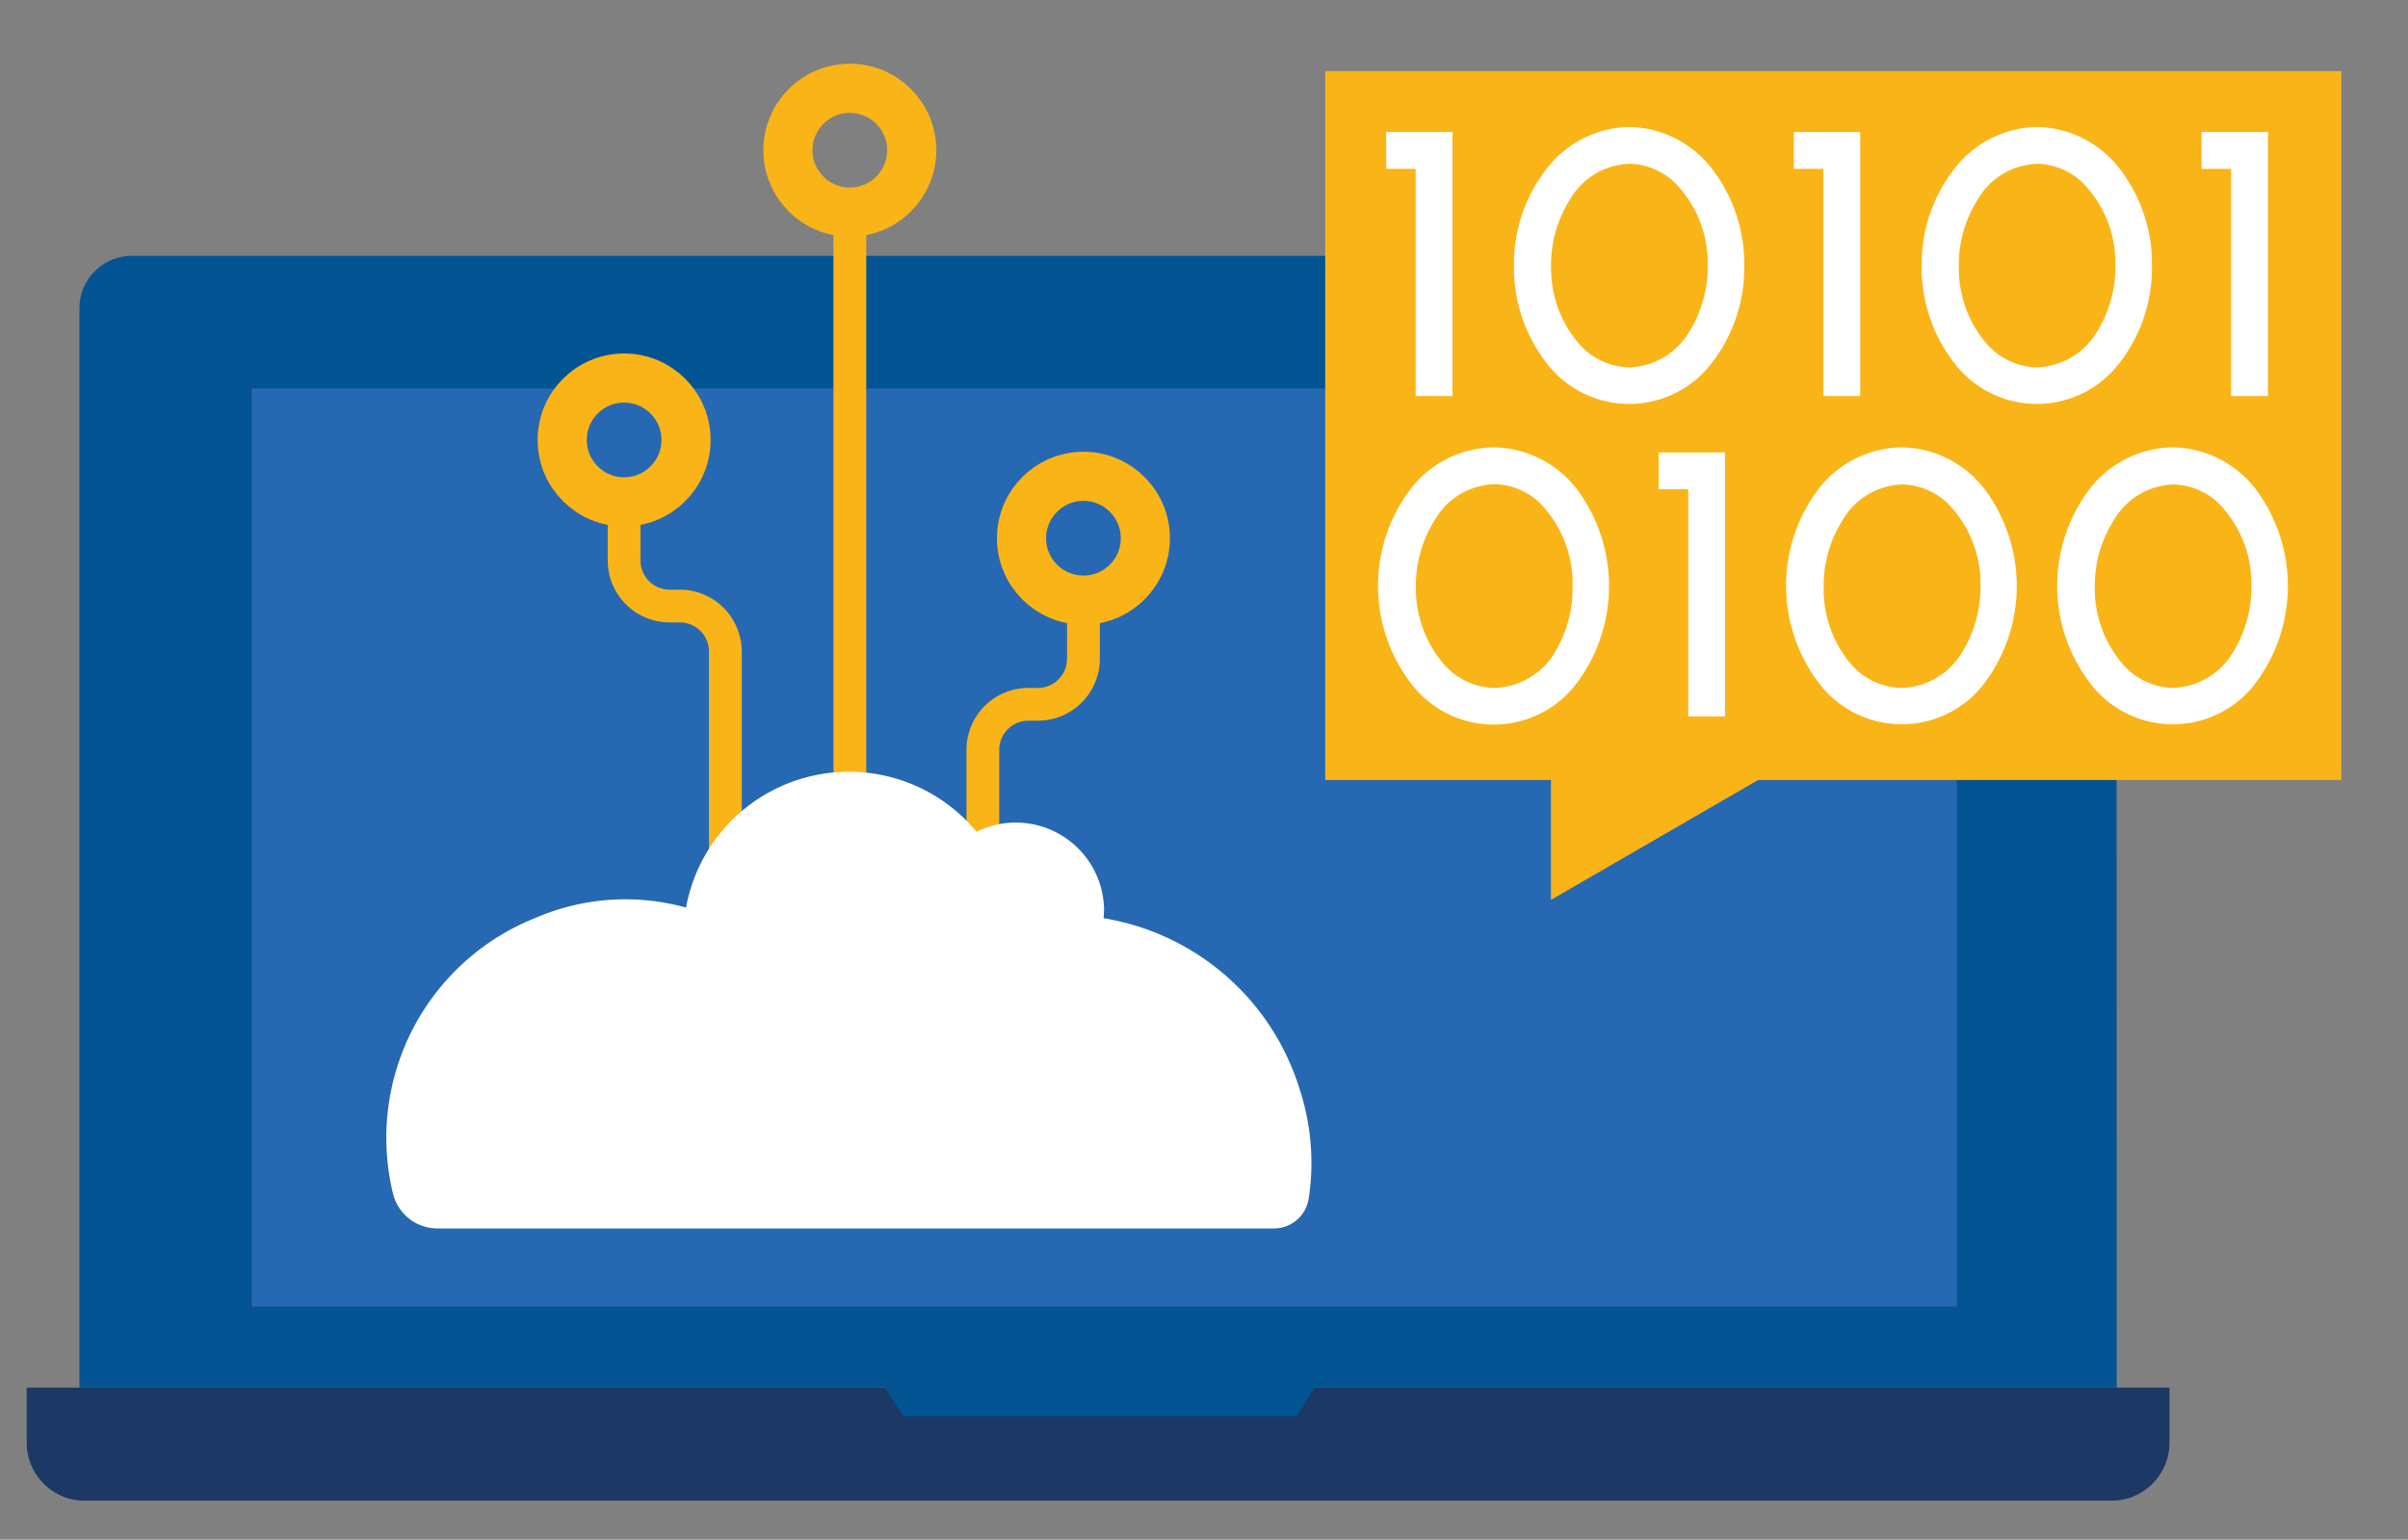 <svg id="Layer_1" data-name="Layer 1" xmlns="http://www.w3.org/2000/svg" viewBox="0 0 147 94"><rect x="0" y="0" width="147" height="94" fill="#808080" stroke="none"/><defs><style>.cls-1{fill:#035492;}.cls-2{fill:#2768b2;}.cls-3{fill:#1c3864;}.cls-4{fill:#f9b418;}.cls-5,.cls-6{fill:none;stroke:#f9b418;stroke-miterlimit:10;}.cls-5{stroke-width:2px;}.cls-6{stroke-width:3px;}.cls-7{fill:#fff;}</style></defs><title>ico-ext-tecnologia</title><path class="cls-1" d="M129.22,84.72H4.85V18.82a3.2,3.2,0,0,1,3.2-3.2H126a3.2,3.2,0,0,1,3.2,3.2Z"/><rect class="cls-2" x="15.36" y="23.72" width="104.09" height="56.04"/><path class="cls-3" d="M128.9,91.62H5.17a3.54,3.54,0,0,1-3.54-3.54V84.72H132.44v3.36a3.54,3.54,0,0,1-3.54,3.54"/><rect class="cls-4" x="80.9" y="4.34" width="62.03" height="43.28"/><polyline class="cls-4" points="94.68 45.92 94.68 54.94 110.27 45.92"/><polygon class="cls-1" points="79.14 86.47 55.15 86.47 53.14 83.35 81.15 83.35 79.14 86.47"/><line class="cls-5" x1="51.88" y1="50.23" x2="51.88" y2="12.95"/><circle class="cls-6" cx="51.88" cy="9.17" r="3.78"/><circle class="cls-6" cx="38.1" cy="26.86" r="3.78"/><path class="cls-5" d="M38.1,30.64v3.57A2.78,2.78,0,0,0,40.88,37h.62a2.78,2.78,0,0,1,2.78,2.78V52.42"/><circle class="cls-6" cx="66.14" cy="32.86" r="3.78"/><path class="cls-5" d="M66.14,36.64v3.57A2.78,2.78,0,0,1,63.36,43h-.62A2.78,2.78,0,0,0,60,45.77V58.42"/><path class="cls-7" d="M79.88,73.26a14.46,14.46,0,0,0-.55-6.79A15.08,15.08,0,0,0,61.88,56.17a10.11,10.11,0,0,0-20-.76,13.84,13.84,0,0,0-9.19.63A14.45,14.45,0,0,0,24,72.91,2.79,2.79,0,0,0,26.68,75H77.75a2.14,2.14,0,0,0,2.13-1.77"/><path class="cls-7" d="M67.4,55.63A5.39,5.39,0,1,0,62,61a5.39,5.39,0,0,0,5.39-5.39"/><path class="cls-7" d="M88.67,8.06V24.18H86.42V10.31h-1.8V8.06Z"/><path class="cls-7" d="M99.45,7.75h0a6.52,6.52,0,0,1,5.2,2.74,9.5,9.5,0,0,1,1.83,5.74,9.48,9.48,0,0,1-2.09,6.07A6.34,6.34,0,0,1,94.29,22a9.5,9.5,0,0,1-1.87-5.77,9.47,9.47,0,0,1,2.11-6.07A6.53,6.53,0,0,1,99.45,7.75Zm-4.76,8.48A7.06,7.06,0,0,0,96.4,21a4.2,4.2,0,0,0,3.07,1.43,4.45,4.45,0,0,0,3.73-2.3,7.54,7.54,0,0,0,1.05-3.91,7,7,0,0,0-2-5.06A4.13,4.13,0,0,0,99.52,10h-.07a4.37,4.37,0,0,0-3.66,2.27A7.38,7.38,0,0,0,94.69,16.24Z"/><path class="cls-7" d="M113.56,8.06V24.18h-2.25V10.31h-1.8V8.06Z"/><path class="cls-7" d="M124.34,7.75h0a6.52,6.52,0,0,1,5.2,2.74,9.5,9.5,0,0,1,1.83,5.74,9.48,9.48,0,0,1-2.09,6.07A6.34,6.34,0,0,1,119.18,22a9.5,9.5,0,0,1-1.87-5.77,9.47,9.47,0,0,1,2.11-6.07A6.53,6.53,0,0,1,124.34,7.75Zm-4.76,8.48A7.06,7.06,0,0,0,121.29,21a4.2,4.2,0,0,0,3.07,1.43,4.45,4.45,0,0,0,3.73-2.3,7.54,7.54,0,0,0,1.05-3.91,7,7,0,0,0-2-5.06A4.13,4.13,0,0,0,124.41,10h-.07a4.37,4.37,0,0,0-3.66,2.27A7.38,7.38,0,0,0,119.58,16.24Z"/><path class="cls-7" d="M138.45,8.06V24.18H136.2V10.31h-1.8V8.06Z"/><path class="cls-7" d="M91.2,27.31h0a6.52,6.52,0,0,1,5.2,2.74,9.9,9.9,0,0,1-.26,11.81A6.34,6.34,0,0,1,86,41.54a9.8,9.8,0,0,1,.23-11.84A6.53,6.53,0,0,1,91.2,27.31ZM86.44,35.8a7.06,7.06,0,0,0,1.71,4.76A4.2,4.2,0,0,0,91.23,42,4.45,4.45,0,0,0,95,39.69,7.54,7.54,0,0,0,96,35.77a7,7,0,0,0-2-5.06,4.13,4.13,0,0,0-2.74-1.15H91.2a4.37,4.37,0,0,0-3.66,2.27A7.38,7.38,0,0,0,86.44,35.8Z"/><path class="cls-7" d="M105.31,27.62V43.74h-2.25V29.87h-1.8V27.62Z"/><path class="cls-7" d="M116.09,27.31h0a6.52,6.52,0,0,1,5.2,2.74,9.9,9.9,0,0,1-.26,11.81,6.34,6.34,0,0,1-10.12-.33,9.8,9.8,0,0,1,.23-11.84A6.53,6.53,0,0,1,116.09,27.31Zm-4.76,8.48A7.06,7.06,0,0,0,113,40.55,4.2,4.2,0,0,0,116.12,42a4.45,4.45,0,0,0,3.73-2.3,7.54,7.54,0,0,0,1.05-3.91,7,7,0,0,0-2-5.06,4.13,4.13,0,0,0-2.74-1.15h-.07a4.37,4.37,0,0,0-3.66,2.27A7.38,7.38,0,0,0,111.33,35.8Z"/><path class="cls-7" d="M132.64,27.31h0a6.52,6.52,0,0,1,5.2,2.74,9.9,9.9,0,0,1-.26,11.81,6.34,6.34,0,0,1-10.12-.33,9.8,9.8,0,0,1,.23-11.84A6.53,6.53,0,0,1,132.64,27.31Zm-4.76,8.48a7.06,7.06,0,0,0,1.71,4.76A4.2,4.2,0,0,0,132.66,42a4.45,4.45,0,0,0,3.73-2.3,7.54,7.54,0,0,0,1.05-3.91,7,7,0,0,0-2-5.06,4.13,4.13,0,0,0-2.74-1.15h-.07A4.37,4.37,0,0,0,129,31.83,7.38,7.38,0,0,0,127.88,35.8Z"/></svg>